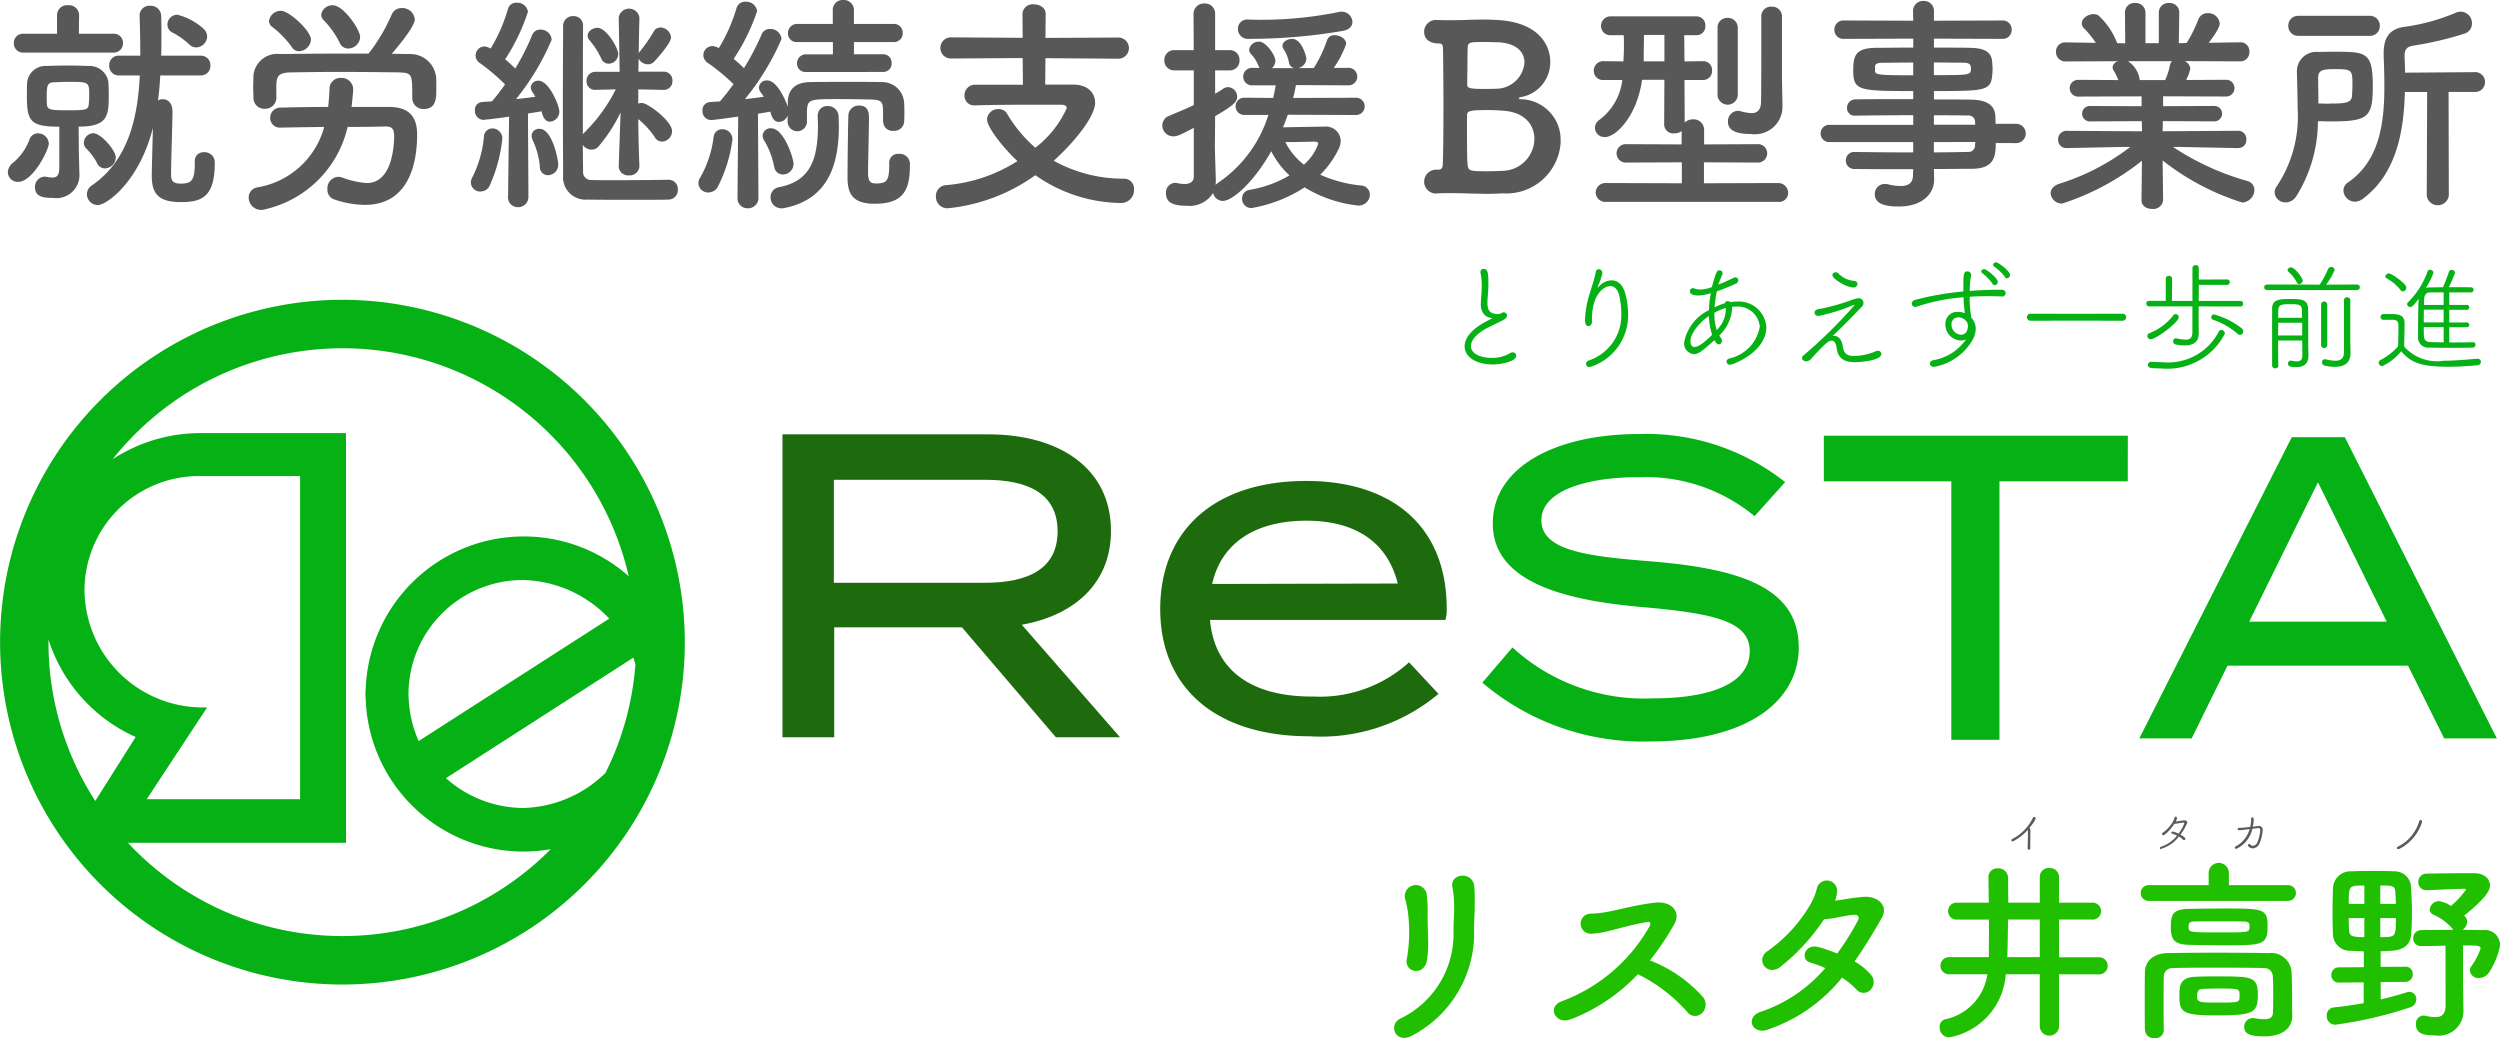<svg xmlns="http://www.w3.org/2000/svg" xmlns:xlink="http://www.w3.org/1999/xlink" width="119.374" height="49.571" viewBox="0 0 119.374 49.571">
  <defs>
    <clipPath id="clip-path">
      <rect id="長方形_545" data-name="長方形 545" width="119.374" height="49.571" fill="none"/>
    </clipPath>
  </defs>
  <g id="グループ_1434" data-name="グループ 1434" transform="translate(0 0)">
    <g id="グループ_1304" data-name="グループ 1304" transform="translate(0 0)" clip-path="url(#clip-path)">
      <path id="パス_6425" data-name="パス 6425" d="M87.455,55.764l-4.485-5.249h-6.1v5.249H74.4V41.3h9.837c3.368,0,5.848,1.612,5.848,4.608,0,2.5-1.736,4.03-4.257,4.484l4.691,5.373Zm-3.39-7.377c2.067,0,3.472-.661,3.472-2.459s-1.405-2.459-3.472-2.459H76.854v4.918Z" transform="translate(-37.037 -20.56)" fill="#1e6b0d"/>
      <path id="パス_6426" data-name="パス 6426" d="M117.577,56.024a6.329,6.329,0,0,0,4.629-1.632l1.405,1.508a8.722,8.722,0,0,1-6.158,2.025c-4.525,0-7.129-2.356-7.129-6.075,0-3.762,2.6-6.117,6.964-6.117,4.071,0,6.716,2.129,6.716,6.1a1.641,1.641,0,0,1-.062.537H112.7c.227,2.46,2.025,3.658,4.877,3.658M112.8,50.652l8.866-.021c-.517-2.066-2.129-3-4.361-3-2.376,0-4.05,1.013-4.5,3.017" transform="translate(-54.924 -22.768)" fill="#1e6b0d"/>
      <path id="パス_6427" data-name="パス 6427" d="M156.065,51.448c0,2.63-2.516,4.509-7.085,4.509a11.844,11.844,0,0,1-8.027-2.808l1.44-1.681a9.3,9.3,0,0,0,6.682,2.432c3,0,4.647-.81,4.647-2.254,0-1.424-1.69-1.8-5.069-2.1-3.705-.316-7.2-1.167-7.2-3.995,0-2.749,3.092-4.272,6.951-4.272a10.673,10.673,0,0,1,7.009,2.294L153.953,45.2a8.119,8.119,0,0,0-5.511-1.859c-2.132-.021-4.667.514-4.667,2.056,0,1.463,2.247,1.72,5.185,1.958,4.186.336,7.1,1.206,7.1,4.094" transform="translate(-70.173 -20.553)" fill="#05b115"/>
      <path id="パス_6428" data-name="パス 6428" d="M187.936,43.611H181.81V55.952h-2.3V43.611h-6.087V41.433h14.516Z" transform="translate(-86.336 -20.627)" fill="#05b115"/>
      <path id="パス_6429" data-name="パス 6429" d="M216.263,52.485h-8.622l-1.709,3.471h-2.5l7.278-14.38h2.534l7.259,14.38h-2.516Zm-1.018-2.1-3.284-6.656-3.284,6.656Z" transform="translate(-101.28 -20.699)" fill="#05b115"/>
      <path id="パス_6430" data-name="パス 6430" d="M140.055,27.22q0-.177.017-.354c.017-.2.022-.365.022-.5a2.71,2.71,0,0,0-.056-.6.142.142,0,0,1-.006-.045.149.149,0,0,1,.158-.152c.185,0,.224.174.224.685,0,.146-.006.32-.023.539-.012.124-.023.265-.023.4,0,.332.1.534.511.534a.5.5,0,0,0,.2-.068.149.149,0,0,1,.067-.017.156.156,0,0,1,.157.152c0,.062-.034.124-.129.185-.191.118-.674.325-.926.472-.433.247-.668.545-.668.8,0,.41.539.567.994.567a1.671,1.671,0,0,0,.843-.208.284.284,0,0,1,.157-.057.16.16,0,0,1,.169.158c0,.3-.8.421-1.1.421-.9,0-1.365-.41-1.365-.865,0-.337.247-.724.843-1.084.168-.1.376-.2.483-.265-.342-.028-.556-.247-.556-.7" transform="translate(-69.343 -12.729)" fill="#05b115"/>
      <path id="パス_6431" data-name="パス 6431" d="M151.053,28.085c0,.152-.084.224-.163.224-.163,0-.169-.191-.169-.3a4.51,4.51,0,0,1,.213-1.219c.084-.292.236-.714.3-1.067a.144.144,0,0,1,.141-.13.179.179,0,0,1,.174.174V25.8a3.67,3.67,0,0,1-.208.6c-.017.05-.023.073-.017.073s.028-.023.062-.056a.853.853,0,0,1,.6-.292c.275,0,.534.185.652.618a3.863,3.863,0,0,1,.14,1.005,2.581,2.581,0,0,1-1.735,2.488.294.294,0,0,1-.112.028.154.154,0,0,1-.163-.152.179.179,0,0,1,.124-.157,2.276,2.276,0,0,0,1.561-2.241,3.79,3.79,0,0,0-.1-.859c-.073-.314-.242-.455-.432-.455-.264,0-.87.348-.87,1.589v.1Z" transform="translate(-75.036 -12.74)" fill="#05b115"/>
      <path id="パス_6432" data-name="パス 6432" d="M161.38,26.8a2.022,2.022,0,0,1-.533.1c-.208,0-.427-.045-.427-.2a.141.141,0,0,1,.141-.151.188.188,0,0,1,.073.017.817.817,0,0,0,.275.05,1.69,1.69,0,0,0,.561-.118c.213-.8.264-.8.365-.8a.143.143,0,0,1,.146.135.2.2,0,0,1-.011.056c-.068.174-.141.337-.2.494a7.834,7.834,0,0,0,.73-.326.2.2,0,0,1,.09-.022.135.135,0,0,1,.141.135.184.184,0,0,1-.124.168,9.532,9.532,0,0,1-.9.365,5.483,5.483,0,0,0-.107.758,3.139,3.139,0,0,1,.489-.191.136.136,0,0,1,.146-.1.167.167,0,0,1,.112.045,1.623,1.623,0,0,1,.287-.023,1.317,1.317,0,0,1,1.438,1.213c0,1.2-1.6,1.8-1.73,1.8a.165.165,0,0,1-.174-.152c0-.056.039-.112.135-.146a1.876,1.876,0,0,0,1.454-1.522,1.054,1.054,0,0,0-1.14-.955c-.062,0-.124.006-.191.011a.837.837,0,0,1,.006.118,1.944,1.944,0,0,1-.612,1.253,1.132,1.132,0,0,0,.073.1.237.237,0,0,1,.056.146.164.164,0,0,1-.146.174c-.067,0-.124-.045-.213-.2-.674.623-.82.668-.983.668a.511.511,0,0,1-.46-.573A2.151,2.151,0,0,1,161.33,27.6a4.994,4.994,0,0,1,.09-.808Zm-.05,1.084c-.281.163-.882.747-.882,1.191,0,.219.09.281.191.281.157,0,.393-.14.843-.578a3.051,3.051,0,0,1-.152-.893m.258-.157a2.651,2.651,0,0,0,.112.82,1.379,1.379,0,0,0,.432-.938.769.769,0,0,0-.006-.112,2.465,2.465,0,0,0-.539.23" transform="translate(-79.728 -12.79)" fill="#05b115"/>
      <path id="パス_6433" data-name="パス 6433" d="M172.891,28.927c.168,0,.354.135.41.489.045.309.157.472.517.472h.017a2.735,2.735,0,0,0,1.016-.213.292.292,0,0,1,.129-.034.154.154,0,0,1,.163.151c0,.337-1.1.394-1.247.394-.444,0-.814-.124-.882-.652-.04-.281-.129-.376-.236-.376-.186,0-.383.213-.967.842a.343.343,0,0,1-.247.146c-.084,0-.208-.056-.208-.152a.182.182,0,0,1,.073-.135,22.989,22.989,0,0,0,2.437-2.4c0-.006-.006-.012-.017-.012a.218.218,0,0,0-.062.017,8.3,8.3,0,0,1-1.634.511c-.129,0-.2-.073-.2-.152s.062-.152.185-.169a9.837,9.837,0,0,0,1.483-.4,1.816,1.816,0,0,1,.427-.124.226.226,0,0,1,.242.224.259.259,0,0,1-.079.185c-.264.276-.938.972-1.392,1.393a.275.275,0,0,1,.067-.006m.927-2.308c-.348,0-1.006-.415-1.006-.59a.144.144,0,0,1,.152-.135.172.172,0,0,1,.129.05,1.176,1.176,0,0,0,.758.36c.112.011.157.078.157.146a.178.178,0,0,1-.19.168" transform="translate(-85.31 -12.891)" fill="#05b115"/>
      <path id="パス_6434" data-name="パス 6434" d="M186.079,26.572c-.2-.006-.41-.012-.624-.012-.292,0-.6.006-.893.028a5.028,5.028,0,0,0,.078,1,.778.778,0,0,1,.208.534,1.149,1.149,0,0,1-.18.578,2.649,2.649,0,0,1-1.82,1.236.174.174,0,0,1-.191-.158c0-.067.051-.135.174-.163a2.375,2.375,0,0,0,1.556-.994.555.555,0,0,1-.253.056.767.767,0,0,1-.736-.791.571.571,0,0,1,.6-.578.855.855,0,0,1,.331.067,6.658,6.658,0,0,1-.062-.763,9.17,9.17,0,0,0-2.241.449.29.29,0,0,1-.068.012.163.163,0,0,1-.163-.163c0-.068.045-.141.163-.174a13.67,13.67,0,0,1,2.3-.4v-.219c0-.59.006-.741.191-.741a.174.174,0,0,1,.18.163v.028a4.352,4.352,0,0,0-.067.742c.505-.04,1.016-.057,1.516-.057.14,0,.2.079.2.158a.177.177,0,0,1-.2.169Zm-2.05,1a.318.318,0,0,0-.337.337.485.485,0,0,0,.46.494c.152,0,.292-.1.32-.36,0-.017.006-.033.006-.05v-.017a.623.623,0,0,0-.034-.158.514.514,0,0,0-.416-.247m1.629-1.595a2.378,2.378,0,0,0-.478-.5.136.136,0,0,1-.067-.1c0-.056.067-.107.141-.107.112,0,.651.438.651.607a.164.164,0,0,1-.157.157.1.1,0,0,1-.09-.056m.59-.331a2.442,2.442,0,0,0-.5-.489.114.114,0,0,1-.067-.1.136.136,0,0,1,.14-.112c.112,0,.668.421.668.6a.165.165,0,0,1-.152.163.1.1,0,0,1-.09-.056" transform="translate(-90.508 -12.418)" fill="#05b115"/>
      <path id="パス_6435" data-name="パス 6435" d="M195.113,30.161l-2.19.006a.169.169,0,1,1,0-.337l2.19.006,2.2-.006a.168.168,0,1,1,0,.337Z" transform="translate(-95.957 -14.851)" fill="#05b115"/>
      <path id="パス_6436" data-name="パス 6436" d="M206.59,27.182v.887l.006.382v.017c0,.275-.118.578-.674.578A2.027,2.027,0,0,1,205.5,29a.148.148,0,0,1-.13-.146.141.141,0,0,1,.135-.152c.011,0,.022.006.034.006a2.05,2.05,0,0,0,.427.062c.224,0,.326-.1.326-.36v-1.23h-2.073a.128.128,0,0,1-.129-.135.127.127,0,0,1,.129-.129h.8V25.868a.143.143,0,0,1,.152-.146.146.146,0,0,1,.152.146l-.006,1.051h.977V25.357a.143.143,0,0,1,.152-.146.14.14,0,0,1,.152.146V25.9l1.353-.006a.119.119,0,0,1,.124.129.122.122,0,0,1-.124.13H206.6l-.006.769h2a.121.121,0,0,1,.118.129.123.123,0,0,1-.118.135ZM204.3,28.749a.152.152,0,0,1-.157-.152.144.144,0,0,1,.107-.14,2.684,2.684,0,0,0,1.14-.859.135.135,0,0,1,.1-.051.159.159,0,0,1,.152.157c0,.23-1.078,1.044-1.342,1.044m.478,1.393c-.511,0-.607-.023-.607-.169a.143.143,0,0,1,.152-.146h.017c.169.012.337.017.495.017a2.725,2.725,0,0,0,2.718-1.46.129.129,0,0,1,.118-.078.171.171,0,0,1,.169.157.138.138,0,0,1-.017.062,3.091,3.091,0,0,1-3.044,1.618m3.673-1.651a3.489,3.489,0,0,0-1.162-.668.126.126,0,0,1-.1-.118.139.139,0,0,1,.14-.141,3.827,3.827,0,0,1,1.309.657.194.194,0,0,1,.079.152.164.164,0,0,1-.157.169.183.183,0,0,1-.112-.051" transform="translate(-101.606 -12.551)" fill="#05b115"/>
      <path id="パス_6437" data-name="パス 6437" d="M215.432,26.485a.128.128,0,0,1-.129-.135.127.127,0,0,1,.129-.129h1.7l.82.006a4.874,4.874,0,0,0,.4-.742.171.171,0,0,1,.152-.106.157.157,0,0,1,.163.147,3.086,3.086,0,0,1-.41.7l1.482-.006a.127.127,0,0,1,.13.129.128.128,0,0,1-.13.135Zm1.685,2.409h-1.151c0,.473.006.927.012,1.192a.135.135,0,0,1-.146.134.137.137,0,0,1-.152-.134V27.378c0-.455.365-.466.854-.466.517,0,.854.011.865.466.006.157.006.573.006.966v.87c.006.2.011.253.011.416,0,.275-.129.534-.578.534-.219,0-.4-.017-.4-.169a.137.137,0,0,1,.135-.14h.023a1.323,1.323,0,0,0,.264.034c.141,0,.259-.051.264-.264Zm0-.848h-1.145c0,.191-.006.4-.006.607h1.151Zm-.006-.236c0-.157-.006-.286-.006-.382-.012-.253-.163-.27-.567-.27-.388,0-.55.023-.561.27-.006.1-.006.23-.006.382Zm-.135-1.612a.12.12,0,0,1-.112-.073,1.853,1.853,0,0,0-.416-.528.09.09,0,0,1-.028-.062.154.154,0,0,1,.157-.135c.2,0,.567.522.567.635a.176.176,0,0,1-.168.163m1.044.978a.146.146,0,0,1,.292,0v1.948a.147.147,0,0,1-.292,0Zm1.09-.2a.143.143,0,0,1,.152-.146.14.14,0,0,1,.152.146v1.9l.011.618v.011c0,.331-.168.646-.747.646a2.2,2.2,0,0,1-.472-.056.164.164,0,0,1-.141-.163.139.139,0,0,1,.135-.146.1.1,0,0,1,.039.006,2.129,2.129,0,0,0,.46.067c.247,0,.41-.1.41-.393Z" transform="translate(-107.188 -12.634)" fill="#05b115"/>
      <path id="パス_6438" data-name="パス 6438" d="M226.41,28.04a.128.128,0,0,1-.129-.135.133.133,0,0,1,.135-.14h.337c.371,0,.674.017.674.46,0,.331-.017.685-.017,1.095a2.093,2.093,0,0,0,1.887.674c.562,0,1.157-.062,1.6-.095h.017a.148.148,0,0,1,.157.151.166.166,0,0,1-.168.158,14.226,14.226,0,0,1-1.421.073c-1.449,0-1.808-.287-2.219-.736a2.485,2.485,0,0,1-.91.708.171.171,0,0,1-.163-.163.15.15,0,0,1,.084-.129,2.975,2.975,0,0,0,.842-.652q.017-.481.017-.859v-.169c0-.146-.067-.236-.259-.242Zm.831-1.415a2.231,2.231,0,0,0-.674-.567.1.1,0,0,1-.056-.084.176.176,0,0,1,.169-.152c.1,0,.832.478.832.68a.189.189,0,0,1-.163.185.123.123,0,0,1-.107-.062m3.46,2.482a.111.111,0,0,1,.107.124.129.129,0,0,1-.118.135c-.258.006-.59.012-.932.012-.415,0-.843-.006-1.162-.012a.476.476,0,0,1-.528-.483v-.208c0-.5.011-1.275.028-1.64-.264.36-.331.393-.393.393a.154.154,0,0,1-.158-.135.135.135,0,0,1,.056-.1,3.905,3.905,0,0,0,.921-1.46.123.123,0,0,1,.118-.084.16.16,0,0,1,.163.146,2.986,2.986,0,0,1-.36.719.526.526,0,0,1,.163-.022c.174,0,.4-.006.652-.006a7.379,7.379,0,0,0,.281-.73.136.136,0,0,1,.135-.1.156.156,0,0,1,.163.141,6.361,6.361,0,0,1-.3.685c.393,0,.792,0,1.067.006a.113.113,0,0,1,.113.118.116.116,0,0,1-.118.124h-1.039v.6h.842a.109.109,0,0,1,.112.112.111.111,0,0,1-.112.119h-.842v.607h.842a.112.112,0,1,1,0,.224h-.842v.73c.4,0,.831-.006,1.134-.012Zm-1.41-1.55h-.944c-.006.19-.006.4-.006.607h.949Zm0,.831h-.949c0,.163,0,.309.006.415.006.191.1.3.326.3.168.006.382.012.618.012Zm0-1.657h-.629c-.2,0-.286.107-.3.3-.005.073-.005.174-.011.3h.938Z" transform="translate(-112.609 -12.769)" fill="#05b115"/>
      <path id="パス_6439" data-name="パス 6439" d="M132.874,90.086a4.479,4.479,0,0,0,2.528-3.969c-.009-.744.047-1.032.028-1.487a4.894,4.894,0,0,0-.074-.772c-.177-.725.994-.836,1.04-.046.028.39.019.53.019.818,0,.334-.009.5-.019.678s-.018.381-.009.772a5.52,5.52,0,0,1-2.983,4.833c-.781.4-1.143-.539-.53-.828m.3-2.844a7.454,7.454,0,0,0,.046-2.268c-.028-.176-.065-.362-.111-.539a.529.529,0,1,1,1.022-.2,7.44,7.44,0,0,1,.037.772c-.009.362.01.827.019,1.19a6.043,6.043,0,0,1-.047,1.078c-.13.846-1.115.6-.967-.037" transform="translate(-65.997 -41.453)" fill="#20c000"/>
      <path id="パス_6440" data-name="パス 6440" d="M148.533,91.394c-.688.26-1.161-.614-.363-.883a8.024,8.024,0,0,0,4.155-3.569c.074-.149.028-.214-.084-.2-.455.046-1.515.344-1.757.4a4.171,4.171,0,0,1-.939.158.48.48,0,1,1,.009-.957,5.747,5.747,0,0,0,.827-.1c.335-.056,1.459-.354,2.24-.428s1.2.474.892,1.013a12.764,12.764,0,0,1-1.171,1.747,6.571,6.571,0,0,1,2.546,1.766.572.572,0,0,1-.083.771.464.464,0,0,1-.688-.083,7.612,7.612,0,0,0-2.352-1.794,8.7,8.7,0,0,1-3.234,2.165" transform="translate(-73.558 -42.716)" fill="#20c000"/>
      <path id="パス_6441" data-name="パス 6441" d="M167.366,90.834c-.8.279-1.134-.614-.344-.855A6.971,6.971,0,0,0,170.08,87.9a4.455,4.455,0,0,0-.7-.26c-.521-.14-.279-.929.38-.744a7.871,7.871,0,0,1,.892.307,11.8,11.8,0,0,0,1-1.6.162.162,0,0,0-.149-.251c-.4.01-1.031.2-1.478.214a9.753,9.753,0,0,1-2.119,2.3c-.632.437-1.19-.4-.548-.8a7.043,7.043,0,0,0,2-2.184,2.811,2.811,0,0,0,.326-.8.49.49,0,0,1,.958.2,1.269,1.269,0,0,1-.093.4c.455-.065.938-.158,1.384-.186.651-.038,1.191.418.847,1.013-.437.753-.855,1.45-1.3,2.073a2.924,2.924,0,0,1,.789.641.535.535,0,0,1-.037.726.45.45,0,0,1-.669-.038,3.987,3.987,0,0,0-.678-.557,7.731,7.731,0,0,1-3.523,2.472" transform="translate(-82.927 -41.673)" fill="#20c000"/>
      <path id="パス_6442" data-name="パス 6442" d="M190.144,87.614v2.5a.461.461,0,0,1-.92,0v-2.5H187.6a3.283,3.283,0,0,1-2.7,3.011.461.461,0,0,1-.455-.483.356.356,0,0,1,.269-.381,2.56,2.56,0,0,0,2.008-2.147h-1.831a.409.409,0,1,1,0-.818h1.9c0-.437.009-1.1.009-1.794h-1.552a.4.4,0,1,1,0-.808h1.543c-.01-.428-.01-.837-.019-1.209v-.019a.417.417,0,0,1,.455-.409.456.456,0,0,1,.483.427c0,.354.01.781.01,1.209h1.505V82.966a.421.421,0,0,1,.455-.427.435.435,0,0,1,.465.427v1.227h1.561a.406.406,0,1,1,0,.808h-1.561V86.8h1.915a.409.409,0,1,1,0,.818ZM189.224,85h-1.515c-.009.716-.019,1.385-.037,1.794h1.552Z" transform="translate(-91.826 -41.092)" fill="#20c000"/>
      <path id="パス_6443" data-name="パス 6443" d="M203.952,83.87a.377.377,0,1,1,0-.753H206.8v-.6a.484.484,0,0,1,.967,0v.6h2.844a.377.377,0,0,1,0,.753Zm5.93,4.462c0-.3,0-.623-.019-.874a.4.4,0,0,0-.428-.381c-.707-.019-1.5-.019-2.268-.019s-1.5,0-2.1.019a.4.4,0,0,0-.409.381c-.009.372-.009.837-.009,1.3s0,.92.009,1.273v.019a.389.389,0,0,1-.436.372.423.423,0,0,1-.465-.391c-.009-.409-.009-.892-.009-1.384s0-.976.009-1.394c.01-.511.418-.883,1.088-.892.706-.01,1.515-.019,2.352-.019s1.691.009,2.481.019a.974.974,0,0,1,1.078.873c.028.493.028,1.022.028,1.283,0,.111,0,.557.01.808v.028c0,.511-.372.985-1.339.985-.725,0-.957-.14-.957-.456a.41.41,0,0,1,.418-.418.31.31,0,0,1,.093.01,2.774,2.774,0,0,0,.446.047c.251,0,.418-.075.418-.344,0,0,.01-.39.01-.846m-2.193-2.342c-.6,0-1.255-.01-1.757-.019-.735-.009-.939-.2-.939-.837,0-.613.083-.874.883-.883.511-.01,1.125-.018,1.72-.018,1.794,0,2.017.018,2.017.827,0,.892-.2.93-1.924.93m-.446,1.487c1.6,0,1.905,0,1.905.874,0,.9-.232.985-2.1.985-1.571,0-1.645-.2-1.645-.967,0-.418.01-.846.753-.874.307-.019.7-.019,1.088-.019m1.2-2.621c-.344-.01-.734-.01-1.125-.01s-.79,0-1.171.01c-.251,0-.307.056-.307.242,0,.279,0,.279,1.608.279,1.3,0,1.3-.01,1.3-.279,0-.149,0-.242-.306-.242m-1.181,3.2c-.288,0-.576.01-.771.019-.111.01-.242.037-.242.326,0,.315.065.325,1.013.325,1.013,0,1.013,0,1.013-.334s0-.335-1.013-.335" transform="translate(-101.338 -40.852)" fill="#20c000"/>
      <path id="パス_6444" data-name="パス 6444" d="M223.826,88.125v.827c.455-.1.883-.223,1.264-.344a.451.451,0,0,1,.111-.019.344.344,0,0,1,.325.363.4.4,0,0,1-.27.372,19.506,19.506,0,0,1-3.6.837.41.41,0,0,1-.409-.428.38.38,0,0,1,.354-.4c.483-.047.957-.121,1.413-.2v-.995l-1.181.01h-.009a.341.341,0,0,1-.354-.354.353.353,0,0,1,.363-.372l1.19-.01v-.753c-.214-.009-.428-.019-.614-.028a.816.816,0,0,1-.864-.771c-.01-.316-.019-.678-.019-1.05s.009-.763.019-1.1a.847.847,0,0,1,.92-.874c.334-.018.66-.018.994-.018s.669,0,.995.018a.784.784,0,0,1,.818.707c.028.437.046.855.046,1.273,0,.354-.009.7-.037,1.041-.037.465-.334.726-.9.771-.167.01-.363.019-.558.028V87.4l1.181-.01h.01a.339.339,0,0,1,.343.354.356.356,0,0,1-.353.372Zm-.78-4.61c-.744,0-.744,0-.744.874h.744Zm0,1.552H222.3c0,.214.009.428.019.623.019.242.176.289.725.289Zm1.505-.678c0-.214-.019-.409-.028-.586-.019-.288-.158-.288-.716-.288v.874Zm-.744.678v.911c.735,0,.744,0,.744-.911Zm3.114,1.32c-.39.01-.79.018-1.143.018h-.009a.366.366,0,0,1-.391-.372.383.383,0,0,1,.4-.39c.493-.01,1.013-.01,1.525-.01a.336.336,0,0,1-.075-.083,2.437,2.437,0,0,0-.883-.641.277.277,0,0,1-.177-.251.447.447,0,0,1,.446-.4,1.413,1.413,0,0,1,.567.232,4.533,4.533,0,0,0,.716-.771c0-.028-.019-.047-.065-.047-.529,0-1.19.047-1.8.065h-.019a.375.375,0,0,1-.39-.391.39.39,0,0,1,.4-.4c.511-.009,1.087-.019,1.654-.019h.614c.474,0,.753.261.753.576,0,.195-.093.539-1.236,1.45.019.019.037.028.047.047a.365.365,0,0,1,.1.251.5.5,0,0,1-.223.381c.363,0,.707.01.994.01a.719.719,0,0,1,.8.725,3.593,3.593,0,0,1-.539,1.32.581.581,0,0,1-.465.242.4.4,0,0,1-.437-.353.354.354,0,0,1,.074-.214,3.209,3.209,0,0,0,.437-.837c0-.149-.14-.149-.837-.149v1.757l.019,1.311v.019a1.174,1.174,0,0,1-1.339,1.208c-.53,0-.929-.065-.929-.529a.375.375,0,0,1,.353-.418.325.325,0,0,1,.093.009,2.342,2.342,0,0,0,.474.065c.3,0,.493-.121.493-.557Z" transform="translate(-110.149 -41.231)" fill="#20c000"/>
      <path id="パス_6445" data-name="パス 6445" d="M192.163,79.169a.07.07,0,0,1-.067.079c-.029,0-.058-.025-.058-.075v0c0-.185.015-.429.015-.623a1.758,1.758,0,0,0-.013-.252,2.233,2.233,0,0,1-.715.554.061.061,0,0,1-.065-.058.068.068,0,0,1,.042-.061,2.212,2.212,0,0,0,.988-1.011.061.061,0,0,1,.061-.042.062.062,0,0,1,.066.063c0,.034-.046.171-.285.45a.259.259,0,0,1,.038.16c0,.023,0,.046,0,.071,0,.11-.006.3-.006.475,0,.1,0,.19,0,.269Z" transform="translate(-95.219 -38.672)" fill="#5b5b5b"/>
      <path id="パス_6446" data-name="パス 6446" d="M205.439,79.223a.056.056,0,0,1-.063-.054c0-.025.017-.05.056-.063a1.667,1.667,0,0,0,.765-.529,1.385,1.385,0,0,0-.24-.1.041.041,0,0,1-.033-.042.059.059,0,0,1,.062-.056,1.092,1.092,0,0,1,.284.1,1.867,1.867,0,0,0,.277-.492.034.034,0,0,0-.038-.032c-.094,0-.312.052-.415.055h-.019c-.292.414-.482.545-.534.545a.057.057,0,0,1-.06-.056.08.08,0,0,1,.044-.067,1.673,1.673,0,0,0,.471-.514.655.655,0,0,0,.079-.2.061.061,0,0,1,.058-.048.063.063,0,0,1,.063.069.424.424,0,0,1-.052.161c.127-.013.277-.048.4-.055h.013c.085,0,.131.048.131.106a2.4,2.4,0,0,1-.323.575c.075.042.233.14.233.206a.064.064,0,0,1-.063.062.072.072,0,0,1-.05-.025.984.984,0,0,0-.194-.15,1.712,1.712,0,0,1-.859.59" transform="translate(-102.246 -38.674)" fill="#5b5b5b"/>
      <path id="パス_6447" data-name="パス 6447" d="M212.569,79.223a.062.062,0,0,1-.064-.058.067.067,0,0,1,.046-.058,1.352,1.352,0,0,0,.663-.824c-.071.009-.146.017-.223.027a2.4,2.4,0,0,1-.275.027c-.052,0-.073-.027-.073-.056a.058.058,0,0,1,.06-.058h.033a4.582,4.582,0,0,0,.507-.048,1.283,1.283,0,0,0,.04-.294c0-.04,0-.073,0-.1v0a.056.056,0,0,1,.062-.054c.06,0,.065.046.065.1a1.707,1.707,0,0,1-.044.339c.273-.034.277-.034.285-.034a.174.174,0,0,1,.187.186,1.9,1.9,0,0,1-.168.685.384.384,0,0,1-.309.2c-.112,0-.227-.09-.227-.146a.061.061,0,0,1,.11-.039.164.164,0,0,0,.123.062.271.271,0,0,0,.2-.132,1.712,1.712,0,0,0,.154-.623c0-.054-.023-.09-.085-.09a.14.14,0,0,0-.029,0c-.088.013-.173.023-.265.034a1.364,1.364,0,0,1-.767.957" transform="translate(-105.795 -38.693)" fill="#5b5b5b"/>
      <path id="パス_6448" data-name="パス 6448" d="M227.99,79.369a.063.063,0,0,1-.069-.058c0-.023.015-.048.054-.065a1.966,1.966,0,0,0,1.011-1.213.07.07,0,0,1,.138.012.852.852,0,0,1-.083.246,2.161,2.161,0,0,1-1,1.065.118.118,0,0,1-.05.013" transform="translate(-113.47 -38.823)" fill="#5b5b5b"/>
      <path id="パス_6449" data-name="パス 6449" d="M.743,8.486A.62.62,0,0,1,1.018,8a2.659,2.659,0,0,0,.757-1.077.42.42,0,0,1,.407-.307A.516.516,0,0,1,2.7,7.1c0,.318-.768,1.833-1.46,1.833a.47.47,0,0,1-.494-.45m.725-5.721a.435.435,0,0,1-.439-.45.429.429,0,0,1,.439-.45H3.093v-.9A.48.48,0,0,1,3.62.5a.48.48,0,0,1,.527.461l-.011.9H5.783a.435.435,0,0,1,.461.45.441.441,0,0,1-.461.45ZM4.158,8.408v.077A1.1,1.1,0,0,1,2.906,9.7c-.5,0-.867-.066-.867-.516A.487.487,0,0,1,2.5,8.683c.033,0,.055.011.088.011a1.545,1.545,0,0,0,.285.033c.209,0,.329-.1.329-.472V6.3c-1.417,0-1.548-.285-1.548-1.5,0-.209,0-.429.011-.6A.881.881,0,0,1,2.588,3.4c.329-.011.68-.022,1.021-.022s.67.011.977.022a.913.913,0,0,1,.955.736c.011.165.022.363.022.56,0,1.054,0,1.6-1.438,1.6l.011,1.252ZM4.63,4.829c0-.67,0-.67-1-.67-.242,0-.473.011-.7.022-.3.011-.329.176-.329.67,0,.132,0,.264.011.4.022.253.209.264,1.01.264.845,0,.966-.011.988-.3.011-.121.022-.253.022-.385M5,8.025a2.925,2.925,0,0,0-.527-.7.389.389,0,0,1-.1-.253.469.469,0,0,1,.45-.461c.363,0,1.076.812,1.076,1.164a.538.538,0,0,1-.516.516A.412.412,0,0,1,5,8.025M9.67,7.958a.413.413,0,0,1,.439-.439.481.481,0,0,1,.516.45v.066C10.625,9.7,9.966,9.9,8.989,9.9c-1.12,0-1.372-.472-1.372-1.263,0-.285.033-1.438.055-2.284-.648,2.57-2.207,3.689-2.635,3.689a.522.522,0,0,1-.516-.516A.5.5,0,0,1,4.762,9.1C6.486,7.915,6.947,5.894,7.046,3.852h-1a.451.451,0,0,1-.461-.472.446.446,0,0,1,.461-.472H7.068c0-.659-.011-1.3-.033-1.9V.986A.467.467,0,0,1,7.54.525a.5.5,0,0,1,.527.483c.011.3.011.615.011.933s0,.637-.011.967H9.955a.446.446,0,0,1,.461.472.451.451,0,0,1-.461.472H8.023c-.022.407-.055.8-.109,1.2a.428.428,0,0,1,.23-.066c.208,0,.461.143.461.593,0,.593-.066,2.361-.066,2.91v.1c0,.286.088.428.45.428.516,0,.681-.132.681-.955v-.1Zm.066-5.446a.431.431,0,0,1-.318-.132,3.817,3.817,0,0,0-.78-.56.421.421,0,0,1-.274-.4A.475.475,0,0,1,8.835.953a2.9,2.9,0,0,1,1.252.669A.537.537,0,0,1,10.263,2a.548.548,0,0,1-.527.516" transform="translate(-0.37 -0.25)" fill="#585858"/>
      <path id="パス_6450" data-name="パス 6450" d="M30.376,5.356c.889.011,1.318.417,1.318,1.317v.033c0,1.01-.23,3.327-2.493,3.327a4.6,4.6,0,0,1-1.471-.263.476.476,0,0,1-.318-.484.547.547,0,0,1,.505-.593.617.617,0,0,1,.2.034,4.223,4.223,0,0,0,1.175.263c1.021,0,1.285-1.263,1.307-2.207,0-.362-.088-.494-.4-.494h-.033c-.318.011-1.01.022-1.79.022a5.237,5.237,0,0,1-3.931,3.93.618.618,0,0,1-.2.034.6.6,0,0,1-.593-.593.484.484,0,0,1,.406-.484,3.978,3.978,0,0,0,3.2-2.887c-.867.011-1.669.022-2.064.033h-.022a.461.461,0,0,1-.494-.472.484.484,0,0,1,.505-.483c.406-.011,1.307-.033,2.262-.033q.049-.412.066-.857a.517.517,0,0,1,.549-.527.548.548,0,0,1,.582.538c0,.154-.066.724-.077.846Zm-5.4-.439a.534.534,0,0,1-.56.527.517.517,0,0,1-.538-.538c0-.143-.011-.319-.011-.494s.011-.385.011-.549A1.14,1.14,0,0,1,25.149,2.83c1.01-.011,2.043-.022,3.086-.022h1.142a.645.645,0,0,1,.077-.1A8.427,8.427,0,0,0,30.463.986a.513.513,0,0,1,.495-.352.6.6,0,0,1,.626.538c0,.384-1,1.526-1.1,1.647.3,0,.582.011.878.011A1.24,1.24,0,0,1,32.6,3.917c.011.154.011.385.011.594,0,.406,0,.944-.6.944a.524.524,0,0,1-.549-.527V4.906c0-1.153,0-1.175-.681-1.2-.868-.011-1.867-.022-2.844-.022-.8,0-1.581.012-2.251.022-.593.011-.681.165-.714.549v.659ZM26.06,2.7a.427.427,0,0,1-.362-.22,4.436,4.436,0,0,0-.922-.944.359.359,0,0,1-.154-.285A.567.567,0,0,1,25.2.766c.384,0,1.427.967,1.427,1.372a.6.6,0,0,1-.571.56M28.4,2.567a.441.441,0,0,1-.417-.307,4.31,4.31,0,0,0-.769-1.065.385.385,0,0,1-.1-.242.536.536,0,0,1,.56-.45c.505,0,1.3,1.163,1.3,1.515a.577.577,0,0,1-.571.549" transform="translate(-11.777 -0.25)" fill="#585858"/>
      <path id="パス_6451" data-name="パス 6451" d="M45.248,9.277a.445.445,0,0,1-.472-.428.541.541,0,0,1,.076-.264A5.362,5.362,0,0,0,45.4,6.664a.4.4,0,0,1,.406-.4.474.474,0,0,1,.472.494,7.328,7.328,0,0,1-.615,2.262.475.475,0,0,1-.418.253m1.307.231L46.6,5.7c-.417.066-1.164.154-1.23.154a.42.42,0,0,1-.4-.45.362.362,0,0,1,.34-.4c.132-.011.3-.022.472-.033a9.179,9.179,0,0,0,.626-.812A9.81,9.81,0,0,0,45.2,3.139a.429.429,0,0,1,.22-.79.733.733,0,0,1,.3.1A7.826,7.826,0,0,0,46.544.57a.4.4,0,0,1,.428-.307A.5.5,0,0,1,47.5.7a9.48,9.48,0,0,1-1.087,2.262c.176.143.34.307.483.439a11.226,11.226,0,0,0,.8-1.581.4.4,0,0,1,.4-.274.521.521,0,0,1,.538.483,11.9,11.9,0,0,1-1.7,2.833c.34-.033.67-.076.922-.11-.044-.076-.088-.143-.132-.208a.465.465,0,0,1-.087-.242A.347.347,0,0,1,48,3.985c.527,0,1,1.219,1,1.46a.478.478,0,0,1-.45.495c-.176,0-.318-.132-.4-.495-.176.033-.4.066-.648.11l.022,3.953a.49.49,0,0,1-.495.516.472.472,0,0,1-.483-.5ZM48.07,8.092a3.7,3.7,0,0,0-.34-1.263.53.53,0,0,1-.055-.208.35.35,0,0,1,.373-.34c.626,0,.9,1.5.9,1.7a.5.5,0,0,1-.494.516.386.386,0,0,1-.384-.406m6.149.626a.432.432,0,0,1,.439.461.45.45,0,0,1-.439.483c-.286.011-.9.011-1.559.011-.911,0-1.921,0-2.317-.011a1.07,1.07,0,0,1-1.163-1.153c0-.527-.011-2.043-.011-3.558s.011-3.042.011-3.568A.466.466,0,0,1,49.662.9a.449.449,0,0,1,.472.472v.011c-.011.669-.011,3.305-.011,5.161a.526.526,0,0,1,.077-.088A7.75,7.75,0,0,0,51.693,4.4l-.966.022h-.011A.4.4,0,0,1,50.3,4a.417.417,0,0,1,.428-.439H51.88L51.836.977V.966a.5.5,0,0,1,.988,0V.977s-.022.768-.033,1.7a.261.261,0,0,1,.066-.1,8.129,8.129,0,0,0,.648-.933.354.354,0,0,1,.329-.2.521.521,0,0,1,.5.473c0,.285-.746,1.1-.824,1.175a.38.38,0,0,1-.274.109.5.5,0,0,1-.45-.274l-.011.626h1.208a.406.406,0,0,1,.417.428A.413.413,0,0,1,54,4.424h-.011L52.769,4.4v.681a.451.451,0,0,1,.176-.033c.285,0,1.438.868,1.438,1.34a.506.506,0,0,1-.472.505.4.4,0,0,1-.352-.209,4.03,4.03,0,0,0-.79-.868c.011,1.285.055,2.24.055,2.24v.011a.463.463,0,0,1-.505.439.442.442,0,0,1-.483-.428V8.058L51.924,5.5a7.428,7.428,0,0,1-1.032,1.6.444.444,0,0,1-.363.176.479.479,0,0,1-.406-.23c0,.582.011,1.043.011,1.262a.375.375,0,0,0,.4.417c.219.011.593.011,1.01.011.933,0,2.141-.011,2.668-.022ZM51,2.92a3.829,3.829,0,0,0-.56-.868.332.332,0,0,1-.088-.219c0-.209.242-.374.472-.374.417,0,.988.955.988,1.252a.463.463,0,0,1-.461.461A.377.377,0,0,1,51,2.92" transform="translate(-22.292 -0.131)" fill="#585858"/>
      <path id="パス_6452" data-name="パス 6452" d="M66.9,9.19a.463.463,0,0,1-.483-.428.5.5,0,0,1,.087-.285,5.146,5.146,0,0,0,.637-1.922.407.407,0,0,1,.417-.384.476.476,0,0,1,.483.494,6.865,6.865,0,0,1-.714,2.283.516.516,0,0,1-.428.242m8.334-3.382v-.34c0-.56,0-.7-.549-.714-.417-.011-1.01-.022-1.559-.022-1.405,0-1.493.011-1.526.549v.56a.462.462,0,0,1-.922-.012V5.523a.467.467,0,0,1-.417.3c-.121,0-.318-.066-.406-.494q-.247.05-.593.1l.022,4a.492.492,0,0,1-.505.516.475.475,0,0,1-.495-.5V9.421l.033-3.854c-.527.077-1.2.165-1.3.165a.422.422,0,0,1-.406-.45.38.38,0,0,1,.352-.407c.132-.011.3-.022.483-.033.2-.23.428-.516.648-.824A9.634,9.634,0,0,0,66.86,3a.456.456,0,0,1-.208-.363A.44.44,0,0,1,67.09,2.2a.664.664,0,0,1,.3.1A7.993,7.993,0,0,0,68.232.4a.424.424,0,0,1,.439-.318.522.522,0,0,1,.549.45A9.528,9.528,0,0,1,68.1,2.811c.176.143.351.307.494.439a12.093,12.093,0,0,0,.835-1.592.415.415,0,0,1,.406-.275.525.525,0,0,1,.549.483,12.035,12.035,0,0,1-1.745,2.866c.329-.033.648-.076.9-.11-.044-.076-.1-.143-.143-.208a.387.387,0,0,1-.088-.242.362.362,0,0,1,.4-.329c.484,0,.9,1.021.977,1.252v-.23c.011-.56.329-.934,1.055-.945.615-.011,1.3-.011,1.976-.011.494,0,.988,0,1.46.011a1.046,1.046,0,0,1,1.065,1.021c.011.143.011.3.011.439s0,.3-.011.428a.472.472,0,0,1-.516.439.441.441,0,0,1-.483-.428Zm-5.2,2.152a3.692,3.692,0,0,0-.472-1.241.474.474,0,0,1-.077-.242.372.372,0,0,1,.4-.351c.626,0,1.076,1.45,1.076,1.7a.51.51,0,0,1-.505.505.411.411,0,0,1-.417-.373m.352,1.988a.513.513,0,0,1-.527-.527.478.478,0,0,1,.406-.483c1.5-.285,1.856-1.34,1.856-2.965,0-.132-.011-.264-.011-.406V5.545a.452.452,0,0,1,.472-.483.515.515,0,0,1,.527.516c0,.143.011.275.011.418,0,1.757-.439,3.491-2.569,3.931a.883.883,0,0,1-.165.022m1.175-6.511a.4.4,0,0,1-.439-.406.426.426,0,0,1,.439-.439h1.274V2.009H71.142a.412.412,0,0,1-.45-.417.438.438,0,0,1,.45-.45h1.691V.483A.468.468,0,0,1,73.327,0a.481.481,0,0,1,.516.483v.659h1.9a.414.414,0,0,1,.428.428.417.417,0,0,1-.428.439h-1.9v.582h1.383a.4.4,0,0,1,.417.417.4.4,0,0,1-.417.428Zm3.964,4.348a.417.417,0,0,1,.45-.439.491.491,0,0,1,.538.527c0,1.208-.307,1.855-1.68,1.855-1.087,0-1.3-.505-1.3-1.263,0-.439.022-2.657.044-3A.493.493,0,0,1,74.1,5.04c.461,0,.461.417.461.593,0,.593-.044,2.053-.044,2.6,0,.45.121.527.385.527.483,0,.626-.109.626-.857V7.785Z" transform="translate(-33.068 0)" fill="#585858"/>
      <path id="パス_6453" data-name="パス 6453" d="M94.231,2.985l-.011,1.263h1.35c.648,0,1.032.362,1.032.867,0,.659-.988,1.877-1.976,2.767A6.822,6.822,0,0,0,98,8.738a.481.481,0,0,1,.461.527A.621.621,0,0,1,97.8,9.9a7.222,7.222,0,0,1-4.051-1.328,8.609,8.609,0,0,1-4.194,1.581A.548.548,0,0,1,89,9.584a.517.517,0,0,1,.516-.539A7.483,7.483,0,0,0,92.892,7.9c-.505-.461-1.45-1.56-1.45-2a.524.524,0,0,1,.549-.483.446.446,0,0,1,.406.219,6.566,6.566,0,0,0,1.35,1.625,4.939,4.939,0,0,0,1.5-1.888c0-.1-.088-.165-.253-.165H93.814c-.911,0-2.009,0-2.943.033H90.85a.458.458,0,0,1-.484-.473.5.5,0,0,1,.516-.516h2.273l-.011-1.273-3.393.022a.506.506,0,1,1,0-1.01l3.393.022L93.133.876a.483.483,0,0,1,.538-.461c.286,0,.571.154.571.461l-.011,1.141L97.679,2a.506.506,0,1,1,0,1.01Z" transform="translate(-44.311 -0.207)" fill="#585858"/>
      <path id="パス_6454" data-name="パス 6454" d="M116.513,5.643c-.077.208-.143.406-.231.6.626-.011,1.812-.033,1.988-.033a.7.7,0,0,1,.769.681.924.924,0,0,1-.088.363,4.382,4.382,0,0,1-.889,1.252,6.236,6.236,0,0,0,1.954.516.44.44,0,0,1,.417.439.533.533,0,0,1-.581.516,6.114,6.114,0,0,1-2.536-.867,6.724,6.724,0,0,1-2.536.988.438.438,0,0,1-.45-.45.409.409,0,0,1,.351-.417,5.54,5.54,0,0,0,1.911-.692,4.026,4.026,0,0,1-.868-1.153c-.911,1.6-1.9,2.372-2.306,2.372a.476.476,0,0,1-.472-.384,1.309,1.309,0,0,1-1.251.615c-.648,0-1-.143-1-.594a.462.462,0,0,1,.428-.5.3.3,0,0,1,.1.011,1.7,1.7,0,0,0,.351.044c.23,0,.45-.077.45-.362V6.269c-.571.3-.768.406-.977.406a.526.526,0,0,1-.527-.527.492.492,0,0,1,.318-.45c.439-.187.824-.34,1.186-.516V3.524H111.1a.466.466,0,0,1-.483-.484.466.466,0,0,1,.483-.483h.922L112.011.845a.5.5,0,0,1,.527-.516.486.486,0,0,1,.505.516V2.558h.681a.46.46,0,0,1,.483.483.46.46,0,0,1-.483.484h-.681V4.643c.132-.076.253-.153.384-.241a.388.388,0,0,1,.23-.077.457.457,0,0,1,.439.45c0,.253-.208.45-1.054.934,0,.725-.011,1.285-.011,1.449s.033,1.175.044,1.559a2.284,2.284,0,0,1-.011.275,1.155,1.155,0,0,1,.121-.1,6.1,6.1,0,0,0,2.4-3.239h-1.153a.412.412,0,1,1,0-.824l1.383.011c.044-.208.088-.406.121-.6H114.8a.417.417,0,1,1,0-.835h.373a.242.242,0,0,1-.055-.088,1.694,1.694,0,0,0-.362-.571.31.31,0,0,1-.088-.209.458.458,0,0,1,.472-.384c.34,0,.78.658.78.911a.467.467,0,0,1-.165.352h1.065a.316.316,0,0,1-.253-.275,1.779,1.779,0,0,0-.264-.648.263.263,0,0,1-.044-.143c0-.2.242-.329.461-.329.461,0,.681.845.681.955a.479.479,0,0,1-.406.439h.757a6.063,6.063,0,0,0,.637-1.34.356.356,0,0,1,.362-.23c.264,0,.549.176.549.417a4.625,4.625,0,0,1-.593,1.142h.669a.419.419,0,1,1,0,.835L116.9,4.227c-.033.2-.077.406-.132.615l2.975-.011a.413.413,0,1,1,0,.824ZM114.636,2.02a.47.47,0,0,1-.505-.473.441.441,0,0,1,.483-.45h.022c.175.011.351.011.549.011a18.364,18.364,0,0,0,3.777-.374.466.466,0,0,1,.121-.011.51.51,0,0,1,.516.483c0,.187-.121.362-.428.428a26.3,26.3,0,0,1-4.534.385m3.327,5.018c0-.1-.1-.11-.165-.11s-.8.022-1.406.022a3.24,3.24,0,0,0,.889,1.077,2.364,2.364,0,0,0,.681-.988" transform="translate(-55.021 -0.164)" fill="#585858"/>
      <path id="パス_6455" data-name="パス 6455" d="M141.942,7.677a2.6,2.6,0,0,1-2.756,2.482c-.253.011-.494.022-.724.022-.6,0-1.153-.033-1.757-.033-.2,0-.406,0-.626.011a.568.568,0,0,1-.659-.56.578.578,0,0,1,.637-.571h.022c.187,0,.22-.1.23-.242.022-.461.033-1.6.033-2.745s-.011-2.295-.022-2.788c0-.176-.044-.253-.2-.253-.318,0-.7-.121-.7-.56a.564.564,0,0,1,.615-.56h.055c.2.011.4.011.582.011.549,0,1.054-.033,1.6-.033.22,0,.439.012.67.022,2.229.143,2.5,1.483,2.5,1.965a1.691,1.691,0,0,1-1.318,1.7c-.176.022-.187.066-.187.077,0,.044.165.044.176.044a1.932,1.932,0,0,1,1.823,2.009m-1.252-.121c0-.648-.439-1.263-1.46-1.34-.275-.022-.505-.033-.736-.033-.879,0-1.021.033-1.021.253,0,1.658,0,2.119.033,2.383s.109.285.911.285c.3,0,.6-.011.812-.022a1.541,1.541,0,0,0,1.46-1.526m-2.426-4.623c-.67,0-.747.011-.758.286s-.011,1.1-.022,1.724c0,.187.066.23.79.23.209,0,.439,0,.637-.011a1.353,1.353,0,0,0,1.307-1.252c0-.505-.4-.966-1.383-.966,0,0-.286-.011-.571-.011" transform="translate(-67.418 -0.925)" fill="#585858"/>
      <path id="パス_6456" data-name="パス 6456" d="M152.159,9.956a.464.464,0,0,1-.516-.45.47.47,0,0,1,.516-.45l3.6.011v-1l-2.624.011a.442.442,0,1,1,0-.878l2.613.011V6.574a.559.559,0,0,1-.351.11.434.434,0,0,1-.483-.417l.011-2.141h-1.065c-.252,1.768-1.263,2.734-1.767,2.734a.452.452,0,0,1-.484-.439.473.473,0,0,1,.186-.363,2.764,2.764,0,0,0,1.12-1.921h-.878a.441.441,0,0,1-.484-.45.453.453,0,0,1,.484-.45h.011l.922.011.011-.274c.012-.176.012-.34.012-.494s0-.318-.012-.483h-.6a.445.445,0,0,1-.483-.439.459.459,0,0,1,.494-.461h4.051a.428.428,0,0,1,.439.45.42.42,0,0,1-.428.45h-.582l.012,1.251.879-.011h.01a.42.42,0,0,1,.428.45.426.426,0,0,1-.428.45h-.889l.011,2.031a.575.575,0,0,1,.4-.154.5.5,0,0,1,.527.516v.681L159.34,7.2a.442.442,0,1,1,0,.878l-2.526-.011v1l3.536-.011a.47.47,0,0,1,.483.472.431.431,0,0,1-.483.428Zm2.767-7.972h-.977c0,.374-.011.725-.011,1.021v.241h.988Zm2.537-.34a.454.454,0,0,1,.472-.473.467.467,0,0,1,.494.473V4.873a.485.485,0,0,1-.966,0Zm3.1,3.7v.022a1.314,1.314,0,0,1-1.483,1.35c-.713,0-1.12-.165-1.12-.582a.5.5,0,0,1,.472-.527.668.668,0,0,1,.143.022,2.111,2.111,0,0,0,.505.088c.253,0,.45-.11.461-.549s.011-2.305.011-3.4V1.107a.46.46,0,0,1,.494-.473.466.466,0,0,1,.494.473v3Z" transform="translate(-75.451 -0.316)" fill="#585858"/>
      <path id="パス_6457" data-name="パス 6457" d="M181.479,6.874c0,.648-.077,1.23-1.153,1.23-.571,0-1.175.011-1.8.011l.011.5V8.63c0,.659-.56,1.274-1.68,1.274-.352,0-1.153-.011-1.153-.582a.476.476,0,0,1,.483-.495.883.883,0,0,1,.165.022,2.627,2.627,0,0,0,.582.077c.329,0,.593-.11.593-.516l.011-.286c-.955,0-1.921,0-2.8-.011a.4.4,0,0,1-.418-.406.4.4,0,0,1,.418-.407h.011c.812.012,1.8.022,2.788.022V6.829H173.5a.413.413,0,0,1,0-.824h4.04V5.545c-1.032,0-2.075.011-2.788.022h-.011a.354.354,0,0,1-.363-.373.4.4,0,0,1,.417-.406c.779-.012,1.768-.012,2.745-.012V4.392c-2.624,0-2.866-.022-2.866-1,0-.725.132-1.065,1.142-1.065.417,0,1.055-.011,1.724-.011V1.889l-3.316.011a.429.429,0,0,1-.45-.439.429.429,0,0,1,.45-.439l3.316.011-.011-.45a.48.48,0,0,1,.505-.494.471.471,0,0,1,.494.494v.45l3.261-.011a.423.423,0,0,1,.45.439.423.423,0,0,1-.45.439l-3.261-.011v.428c.67,0,1.307,0,1.735.011.7.012,1.01.209,1.043.659.011.121.022.241.022.351a3.324,3.324,0,0,1-.022.34c-.077.7-.384.714-2.778.714v.4c.648,0,1.263,0,1.79.011.7.012,1.12.242,1.142.79,0,.1.011.22.011.363h1.01a.462.462,0,0,1,0,.922Zm-3.942-3.843c-.593,0-1.142.011-1.482.011-.231,0-.319.055-.341.154v.242c0,.186.264.2,1.823.2Zm.988.6c1.735,0,1.768,0,1.768-.319,0-.176-.055-.274-.363-.274s-.835-.011-1.406-.011Zm1.965,2.229a.3.3,0,0,0-.34-.3c-.45-.011-1.01-.011-1.625-.011v.45H180.5Zm-1.965.966v.494c.571,0,1.12-.011,1.625-.022a.308.308,0,0,0,.34-.307c0-.055.011-.11.011-.165Z" transform="translate(-86.183 -0.044)" fill="#585858"/>
      <path id="パス_6458" data-name="パス 6458" d="M203.936,7.213l-2.767-.055h-.329a12.6,12.6,0,0,0,3.546,1.625.442.442,0,0,1,.34.428.612.612,0,0,1-.582.6,11.844,11.844,0,0,1-3.8-2.009l.022,1.889V9.7a.464.464,0,0,1-.516.417c-.263,0-.516-.132-.516-.417V9.694l.022-1.878a12.03,12.03,0,0,1-3.8,2.042.531.531,0,0,1-.56-.494c0-.176.121-.34.384-.439A10.953,10.953,0,0,0,198.8,7.157h-.362l-2.668.055h-.011a.385.385,0,0,1-.406-.407.4.4,0,0,1,.417-.417l3.59.022-.011-.483-2.482.011a.368.368,0,1,1,0-.736l2.471.011V4.742l-3.031.011a.4.4,0,1,1,0-.8l1.922.011a2.923,2.923,0,0,0-.22-.45.248.248,0,0,1-.055-.165.334.334,0,0,1,.275-.285l-2.515.011a.442.442,0,0,1-.461-.46.432.432,0,0,1,.45-.45h.011l1.438.022a4.3,4.3,0,0,0-.57-.7.356.356,0,0,1-.1-.231c0-.23.285-.439.549-.439a.417.417,0,0,1,.253.065,3.456,3.456,0,0,1,.889,1.318l.384.011-.011-1.46V.734a.446.446,0,0,1,.484-.45.463.463,0,0,1,.494.461v1.46h.637V.745a.458.458,0,0,1,.494-.461.452.452,0,0,1,.483.45V.745l-.022,1.46.374-.011a6.434,6.434,0,0,0,.549-1.1A.481.481,0,0,1,202.5.767a.555.555,0,0,1,.571.494c0,.033,0,.253-.527.922l1.493-.022h.011a.423.423,0,0,1,.439.45.433.433,0,0,1-.45.46l-2.646-.011a.425.425,0,0,1,.274.363,2.193,2.193,0,0,1-.2.538l1.91-.011a.4.4,0,1,1,0,.8l-3.008-.011v.472l2.448-.011a.368.368,0,1,1,0,.736l-2.46-.011-.011.483,3.59-.022a.388.388,0,0,1,.406.417.377.377,0,0,1-.4.407Zm-5.249-4.151a1.266,1.266,0,0,1,.56.868l.011.033h1.208a3.176,3.176,0,0,0,.23-.714.269.269,0,0,1,.11-.187Z" transform="translate(-97.079 -0.141)" fill="#585858"/>
      <path id="パス_6459" data-name="パス 6459" d="M217.314,9.944a.6.6,0,0,1-.494.275.511.511,0,0,1-.527-.473.524.524,0,0,1,.11-.307,6.007,6.007,0,0,0,.988-3.722c0-.56-.022-1.131-.033-1.7V3.992a.925.925,0,0,1,1.032-.955c.253-.011.505-.011.758-.011,1.516,0,1.833.011,1.833,1.636,0,1.5-.219,1.691-2.02,1.691-.208,0-.406-.011-.6-.011a6.79,6.79,0,0,1-1.043,3.6m.121-7.675a.469.469,0,0,1-.494-.483.467.467,0,0,1,.494-.473h3.393a.467.467,0,0,1,.484.483.465.465,0,0,1-.484.473ZM218.9,5.5c.736,0,1.054-.022,1.087-.352.011-.165.022-.384.022-.6,0-.626-.033-.692-.769-.692-.571,0-.868.011-.868.4,0,.407.011.824.011,1.241.176,0,.352.011.516.011m4.678-.56h-1.065c-.044,1.878-.406,3.909-2,5.095a.641.641,0,0,1-.384.143.556.556,0,0,1-.549-.538.476.476,0,0,1,.219-.384c1.493-1.021,1.735-2.811,1.735-4.557,0-.494-.011-.988-.033-1.461V3.1c0-.747.275-1.164.988-1.263a9.481,9.481,0,0,0,2.471-.681.569.569,0,0,1,.23-.044.548.548,0,0,1,.527.56.5.5,0,0,1-.373.494,16.292,16.292,0,0,1-2.438.571c-.329.055-.406.208-.406.494V3.3c.011.23.022.472.022.725L225.845,4a.466.466,0,0,1,.494.472.461.461,0,0,1-.494.472H224.6l.011,4.952a.532.532,0,0,1-1.054,0Z" transform="translate(-107.681 -0.555)" fill="#585858"/>
      <path id="パス_6460" data-name="パス 6460" d="M16.348,28.507A16.348,16.348,0,1,0,32.7,44.856,16.367,16.367,0,0,0,16.348,28.507m3.643,21.07a5.68,5.68,0,0,1-.485-2.247A5.457,5.457,0,0,1,25,41.888a5.833,5.833,0,0,1,4.091,1.843Zm10.25-3.982c.037.1.065.213.1.321A13.921,13.921,0,0,1,28.91,51.1,5.811,5.811,0,0,1,25,52.773a5.592,5.592,0,0,1-3.706-1.424ZM9.5,47.969A5.648,5.648,0,0,1,4.036,42.42a5.461,5.461,0,0,1,5.55-5.495H14.33V52.354H7.005l2.886-4.384ZM2.318,44.741a7.658,7.658,0,0,0,4.16,4.643L4.549,52.437a13.946,13.946,0,0,1-2.234-7.582c0-.039,0-.076,0-.114m14.03,14.147A13.993,13.993,0,0,1,6.107,54.435H16.522V34.872H9.586A7.668,7.668,0,0,0,5.378,36.12a14.021,14.021,0,0,1,24.643,5.586,7.555,7.555,0,0,0-12.562,5.5h-.012v.016c0,.036.005.071.006.107s-.006.071-.006.108v.016h.012a7.535,7.535,0,0,0,8.84,7.286,13.989,13.989,0,0,1-9.951,4.149" transform="translate(0 -14.192)" fill="#05b115"/>
    </g>
  </g>
</svg>
